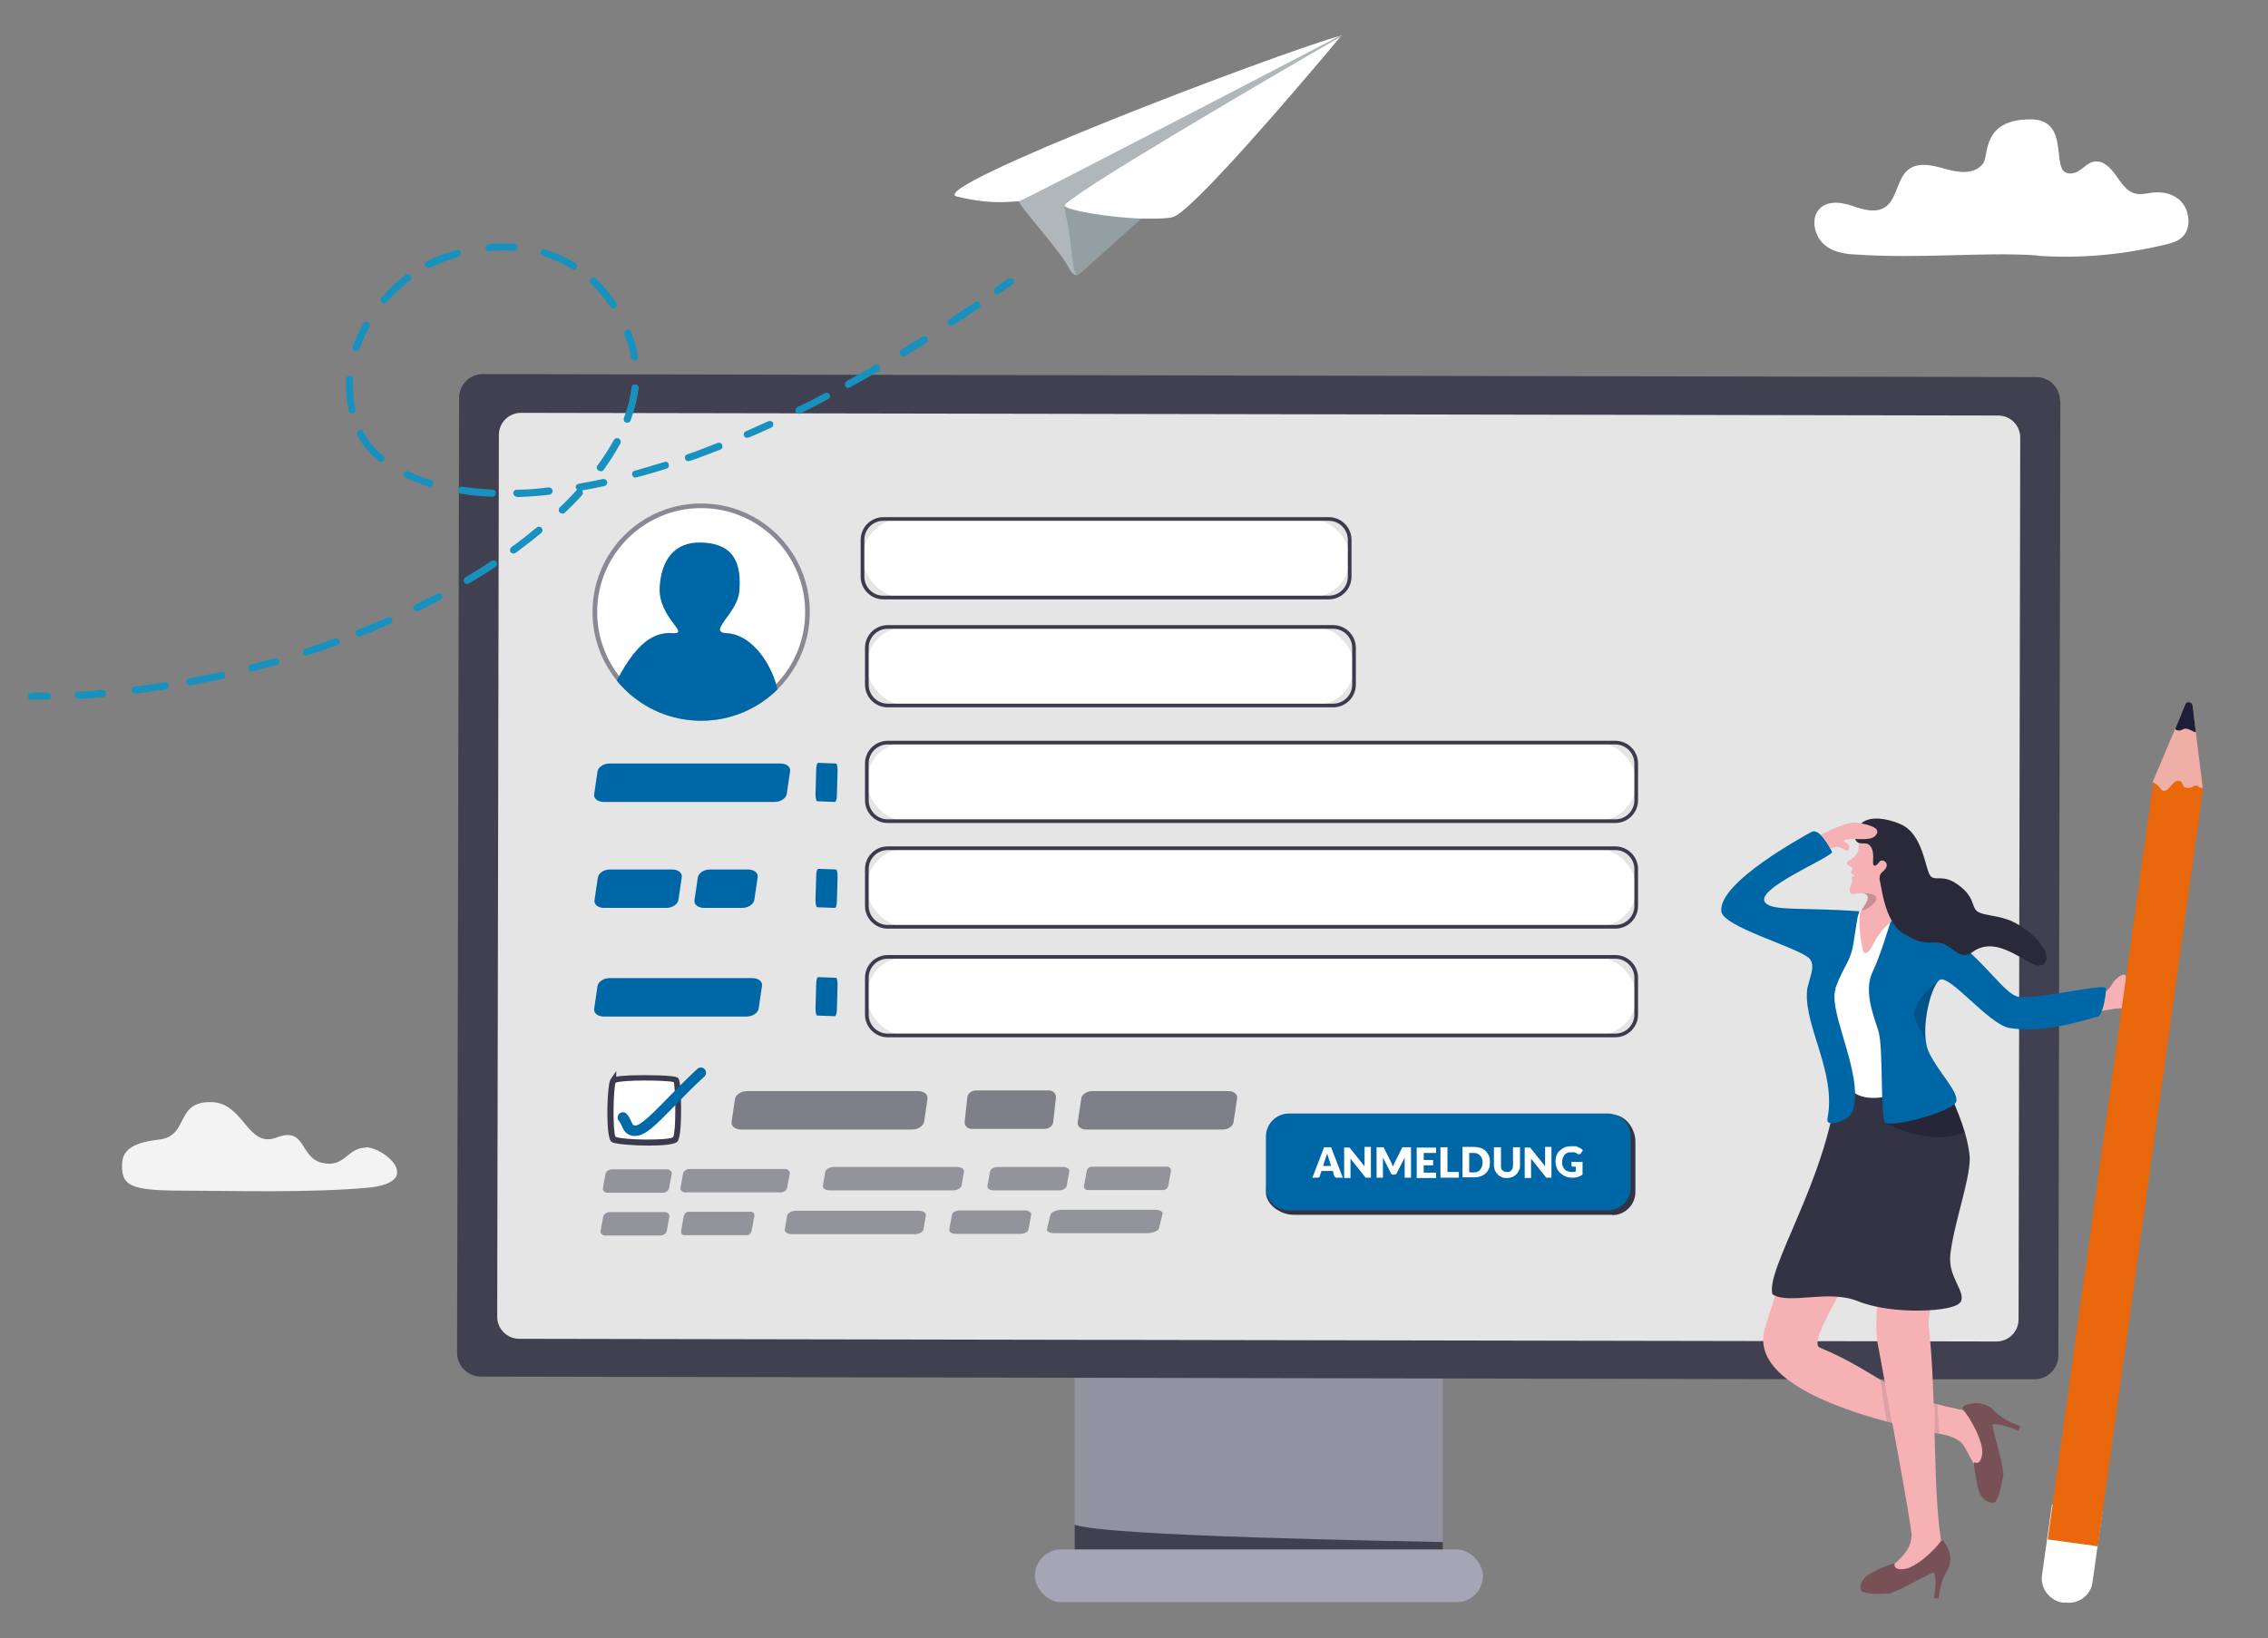 <?xml version="1.0" encoding="UTF-8"?>
<svg id="Layer_1" xmlns="http://www.w3.org/2000/svg" xmlns:xlink="http://www.w3.org/1999/xlink" version="1.1" viewBox="0 0 678.3 490">
  <rect x="0" y="0" width="678.3" height="490" fill="#808080" stroke="none"/>
  <!-- Generator: Adobe Illustrator 29.1.0, SVG Export Plug-In . SVG Version: 2.1.0 Build 142)  -->
  <defs>
    <style>
      .st0 {
        fill: none;
      }

      .st1 {
        fill: #0d1b3e;
      }

      .st2 {
        fill-opacity: 0;
      }

      .st2, .st3 {
        fill: #e9680c;
      }

      .st4 {
        fill: #0069a8;
      }

      .st5 {
        fill: #efaea6;
      }

      .st6 {
        fill: #404051;
      }

      .st7 {
        fill: #29293a;
      }

      .st8 {
        fill: #0067a7;
      }

      .st9 {
        fill: #775155;
      }

      .st10 {
        opacity: .2;
      }

      .st10, .st11, .st12 {
        fill: #070716;
      }

      .st10, .st11, .st12, .st13, .st14, .st15 {
        isolation: isolate;
      }

      .st11 {
        opacity: .3;
      }

      .st12 {
        opacity: .1;
      }

      .st16 {
        fill: #939fa3;
      }

      .st17 {
        fill: #e5e5e5;
      }

      .st13 {
        opacity: .8;
      }

      .st13, .st14, .st18 {
        fill: #3b3b4c;
      }

      .st14, .st19 {
        opacity: .6;
      }

      .st20 {
        fill: #f5b1b4;
      }

      .st21 {
        fill: #1f1e39;
      }

      .st22 {
        fill: #1991bf;
      }

      .st23, .st15 {
        fill: #fff;
      }

      .st24 {
        fill: #3b3b4d;
      }

      .st25 {
        fill: #a5a5b5;
      }

      .st26 {
        fill: #334;
      }

      .st27 {
        fill: #9292a0;
      }

      .st28 {
        fill: #afb7ba;
      }

      .st29 {
        clip-path: url(#clippath);
      }

      .st30 {
        fill: #78add3;
      }

      .st15 {
        opacity: .9;
      }
    </style>
    <clipPath id="clippath">
      <circle class="st0" cx="209.7" cy="183.1" r="32.5"/>
    </clipPath>
  </defs>
  <g>
    <rect class="st27" x="321.4" y="331" width="110.1" height="146.2"/>
    <path class="st6" d="M431.5,461.3v15.9h-110.1v-21.1c9,3.5,97,4.9,110.1,5.2h0Z"/>
    <rect class="st25" x="309.5" y="463.5" width="134" height="15.8" rx="7.9" ry="7.9"/>
  </g>
  <g>
    <path class="st6" d="M616.2,119.8l-.6,285.7c0,3.9-3.2,7.1-7.1,7.1h-18s-3.5,0-3.5,0h-32.7c0,0-3.4,0-3.4,0l-407.1-.8c-3.9,0-7.1-3.2-7.1-7.1l.6-285.7c0-3.9,3.2-7.1,7.1-7.1l464.6.9c3.9,0,7.1,3.2,7.1,7.1h0Z"/>
    <path class="st17" d="M597.1,401.3l-441.8-.8c-3.7,0-6.6-3-6.6-6.6l.5-263.8c0-3.7,3-6.6,6.6-6.6l441.8.8c3.7,0,6.6,3,6.6,6.6l-.5,263.8c0,3.7-3,6.6-6.6,6.6h0Z"/>
  </g>
  <g>
    <path class="st28" d="M323.5,81.3c-1.1.8-2,2.4-4.2-1.8-2.6-4.9-15.3-18.8-14.5-19.3,1.8-1.1,96.4-49.7,96.4-49.7l-77.7,70.8h0Z"/>
    <path class="st16" d="M321,59c-2.8,2.1-3.1,1.8-2.2,5.6,2,8.1,1.7,18.5,3.6,17.6S401.2,10.6,401.2,10.6c0,0-79,47.5-80.2,48.4h0Z"/>
    <path class="st23" d="M401.2,10.6h0c0,0-1.3,1.6-3.5,4.2-10.6,12.6-41.8,49.2-47.1,50.2-1.5.3-3.5.4-5.8.4s-2.2,0-3.4,0h-.2c-9.7-.4-21.8-2.4-22.8-3.8,0,0,0,0,0-.1,0-.1.1-.3.4-.6h0c.3-.3.9-.8,1.6-1.3h0c.2-.1.4-.3.6-.4h0c14-10.1,78.2-47.2,80.2-48.4h0Z"/>
    <path class="st23" d="M401.2,10.6c-18.7,5.1-125.4,45.8-115,48.2,10.4,2.5,15.8,1.5,18.6,1.4.9,0,96.4-49.7,96.4-49.7h0Z"/>
  </g>
  <g>
    <path class="st22" d="M9.5,209.4c-.6,0-1.1-.5-1.1-1.1s.5-1.1,1.1-1.1c1.6,0,3.1,0,4.7,0,.6,0,1.1.4,1.1,1,0,.6-.4,1.1-1,1.1-1.6,0-3.1,0-4.8,0Z"/>
    <path class="st22" d="M23.4,209c-.6,0-1-.4-1.1-1,0-.6.4-1.1,1-1.1,2.4-.1,4.9-.3,7.3-.5.6,0,1.1.4,1.2,1,0,.6-.4,1.1-1,1.2-2.5.2-4.9.4-7.4.5,0,0,0,0,0,0ZM40.4,207.5c-.5,0-1-.4-1.1-.9,0-.6.3-1.1.9-1.2,3-.4,6.1-.8,9.1-1.3.6,0,1.1.3,1.2.9s-.3,1.1-.9,1.2c-3,.5-6.1.9-9.2,1.3,0,0,0,0-.1,0Z"/>
    <path class="st22" d="M56.8,205c-.5,0-1-.4-1.1-.9-.1-.6.3-1.1.9-1.2,3.1-.6,6.3-1.2,9.5-1.9.6-.1,1.2.2,1.3.8.1.6-.2,1.2-.8,1.3-3.2.7-6.4,1.3-9.5,1.9,0,0-.1,0-.2,0ZM75.3,200.9c-.5,0-.9-.3-1-.8-.1-.6.2-1.2.8-1.3,2.4-.6,4.8-1.3,7.1-1.9.6-.2,1.2.2,1.3.7.2.6-.2,1.2-.7,1.3-2.4.7-4.8,1.3-7.2,1.9,0,0-.2,0-.3,0ZM91.7,196.1c-.5,0-.9-.3-1-.7-.2-.6.1-1.2.7-1.4,2.9-.9,5.8-2,8.7-3,.6-.2,1.2,0,1.4.6.2.6,0,1.2-.6,1.4-2.9,1-5.8,2.1-8.8,3-.1,0-.2,0-.3,0ZM107.4,190.5c-.4,0-.8-.3-1-.7-.2-.6,0-1.2.6-1.4,3-1.2,6-2.4,8.9-3.7.5-.2,1.2,0,1.4.5.2.5,0,1.2-.5,1.4-2.9,1.3-6,2.6-9,3.8-.1,0-.3,0-.4,0ZM124.7,182.9c-.4,0-.8-.2-1-.6-.3-.5,0-1.2.5-1.4,2.2-1.1,4.4-2.2,6.6-3.3.5-.3,1.2,0,1.4.4.3.5,0,1.2-.4,1.4-2.2,1.1-4.4,2.3-6.6,3.4-.2,0-.3.1-.5.1ZM139.7,174.7c-.4,0-.7-.2-.9-.5-.3-.5-.1-1.2.4-1.5,2.7-1.6,5.3-3.2,7.8-4.9.5-.3,1.2-.2,1.5.3.3.5.2,1.2-.3,1.5-2.5,1.7-5.2,3.3-7.9,4.9-.2.1-.4.2-.5.2ZM153.6,165.6c-.3,0-.7-.2-.9-.4-.3-.5-.2-1.1.2-1.5,2.7-1.9,5.2-3.9,7.6-5.9.5-.4,1.1-.3,1.5.1.4.5.3,1.1-.1,1.5-2.4,2-5,4-7.7,6-.2.1-.4.2-.6.2ZM168.2,153.6c-.3,0-.6-.1-.8-.3-.4-.4-.4-1.1,0-1.5,1.8-1.7,3.5-3.5,5.1-5.2,0,0,0,0,.1-.1-.2-.2-.3-.4-.4-.6-.1-.6.3-1.1.9-1.2,2.4-.4,4.8-.9,7.2-1.4.6-.1,1.1.2,1.3.8.1.6-.2,1.1-.8,1.3-2.2.5-4.5.9-6.7,1.3.3.4.3,1,0,1.4-1.6,1.8-3.4,3.6-5.2,5.3-.2.2-.5.3-.7.3ZM154.6,148.6c-.6,0-1.1-.5-1.1-1,0-.6.4-1.1,1-1.1,3.1,0,6.3-.3,9.6-.7.6,0,1.1.4,1.2,1,0,.6-.4,1.1-1,1.2-3.3.4-6.6.6-9.7.7,0,0,0,0,0,0ZM147.2,148.6s0,0,0,0c-3.2-.1-6.3-.4-9.3-.9-.6,0-1-.6-.9-1.2,0-.6.6-1,1.2-.9,2.9.4,5.9.7,9.1.9.6,0,1.1.5,1,1.1,0,.6-.5,1-1.1,1ZM128.6,145.6c-.1,0-.2,0-.3,0-2.5-.8-4.9-1.7-7-2.7-.5-.3-.8-.9-.5-1.4.3-.5.9-.8,1.4-.5,2.1,1,4.3,1.9,6.7,2.6.6.2.9.8.7,1.3-.1.5-.6.8-1,.8ZM190.1,142.9c-.5,0-.9-.3-1-.8-.2-.6.2-1.2.8-1.3,2.9-.8,5.8-1.7,8.8-2.6.6-.2,1.2.1,1.3.7.2.6-.1,1.2-.7,1.3-3,1-6,1.8-8.9,2.6,0,0-.2,0-.3,0ZM179.5,140.9c-.2,0-.4,0-.6-.2-.5-.4-.6-1-.2-1.5,1.9-2.5,3.5-5.1,4.9-7.6.3-.5.9-.7,1.5-.4.5.3.7.9.4,1.5-1.4,2.6-3.1,5.3-5,7.9-.2.3-.5.4-.9.4ZM113.9,138.1c-.2,0-.5,0-.7-.2-2.8-2.3-4.9-4.9-6.4-7.8-.3-.5,0-1.2.5-1.4.5-.3,1.2,0,1.4.5,1.3,2.6,3.3,5,5.9,7.1.5.4.5,1.1.1,1.5-.2.3-.5.4-.8.4ZM205.9,138c-.4,0-.9-.3-1-.7-.2-.6,0-1.2.7-1.4,3-1,6-2.2,9-3.4.6-.2,1.2,0,1.4.6.2.6,0,1.2-.6,1.4-3.1,1.2-6.1,2.4-9.1,3.4-.1,0-.2,0-.4,0ZM223.5,131c-.4,0-.8-.2-1-.6-.2-.5,0-1.2.6-1.4,2.2-1,4.5-2,6.7-3,.5-.2,1.2,0,1.4.5.2.5,0,1.2-.5,1.4-2.3,1-4.5,2.1-6.8,3-.1,0-.3,0-.4,0ZM187.6,126.4c-.1,0-.3,0-.4,0-.6-.2-.8-.8-.6-1.4,1.2-3.1,1.9-6.1,2.3-9.1,0-.6.6-1,1.2-.9.6,0,1,.6.9,1.2-.4,3.1-1.2,6.4-2.4,9.6-.2.4-.6.7-1,.7ZM239,123.8c-.4,0-.8-.2-1-.6-.3-.5,0-1.2.5-1.4,2.7-1.3,5.5-2.7,8.2-4.2.5-.3,1.2,0,1.4.4.3.5,0,1.2-.4,1.4-2.7,1.4-5.5,2.9-8.2,4.2-.2,0-.3.1-.5.1ZM105.3,123.7c-.5,0-.9-.3-1-.8-.5-2.3-.8-4.6-.8-7,0-.8,0-1.7,0-2.5,0-.6.6-1,1.1-1,.6,0,1,.6,1,1.1,0,.8,0,1.6,0,2.3,0,2.2.2,4.4.7,6.5.1.6-.2,1.2-.8,1.3,0,0-.2,0-.2,0ZM253.7,116.1c-.4,0-.7-.2-.9-.6-.3-.5,0-1.2.4-1.5,2.8-1.5,5.6-3.1,8.4-4.8.5-.3,1.2-.1,1.5.4.3.5.1,1.2-.4,1.5-2.8,1.6-5.7,3.2-8.5,4.8-.2,0-.3.1-.5.1ZM189.8,107.8c-.5,0-1-.4-1.1-.9-.3-2.1-.9-4.1-1.6-6-.1-.3-.2-.6-.3-.8-.2-.5,0-1.2.6-1.4.5-.2,1.2,0,1.4.6.1.3.2.6.3.9.8,2.1,1.4,4.3,1.7,6.5,0,.6-.3,1.1-.9,1.2,0,0-.1,0-.2,0ZM270.1,106.6c-.4,0-.7-.2-.9-.5-.3-.5-.1-1.2.4-1.5,2.1-1.3,4.2-2.6,6.3-3.9.5-.3,1.2-.2,1.5.3.3.5.2,1.2-.3,1.5-2.1,1.3-4.2,2.6-6.3,3.9-.2.1-.4.2-.6.2ZM106.6,105.1c-.1,0-.2,0-.4,0-.6-.2-.9-.8-.7-1.4.8-2.3,1.9-4.7,3.1-6.9.3-.5.9-.7,1.5-.4.5.3.7.9.4,1.5-1.2,2.1-2.2,4.3-3,6.6-.2.4-.6.7-1,.7ZM284.5,97.5c-.3,0-.7-.2-.9-.5-.3-.5-.2-1.2.3-1.5,2.5-1.7,5.1-3.4,7.7-5.1.5-.3,1.2-.2,1.5.3.3.5.2,1.2-.3,1.5-2.6,1.7-5.1,3.5-7.7,5.1-.2.1-.4.2-.6.2ZM183.3,92.2c-.3,0-.7-.2-.9-.5-1.7-2.6-3.6-4.9-5.7-6.9-.4-.4-.4-1.1,0-1.5.4-.4,1.1-.4,1.5,0,2.2,2.1,4.3,4.6,6.1,7.3.3.5.2,1.2-.3,1.5-.2.1-.4.2-.6.2ZM114.9,90.8c-.2,0-.5,0-.7-.3-.4-.4-.5-1.1-.1-1.5,2.2-2.5,4.6-4.8,7.2-6.8.5-.4,1.1-.3,1.5.2.4.5.3,1.1-.2,1.5-2.5,1.9-4.8,4.1-6.9,6.5-.2.2-.5.4-.8.4ZM171.6,80.6c-.2,0-.4,0-.6-.2-2.6-1.6-5.5-2.9-8.6-3.8-.6-.2-.9-.8-.7-1.3.2-.6.8-.9,1.3-.7,3.2,1,6.3,2.3,9.1,4.1.5.3.7,1,.3,1.5-.2.3-.6.5-.9.5ZM128.2,80.2c-.4,0-.8-.2-1-.6-.3-.5,0-1.2.5-1.4,2.3-1.2,4.7-2.2,7.1-2.9.6-.2,1.1-.3,1.7-.5.6-.2,1.2.2,1.3.8.2.6-.2,1.2-.8,1.3-.5.1-1.1.3-1.6.5-2.3.7-4.6,1.6-6.7,2.7-.2,0-.3.1-.5.1ZM146.3,75.2c-.5,0-1-.4-1.1-1,0-.6.4-1.1,1-1.2,2.6-.2,5.1-.3,7.6-.1.6,0,1,.5,1,1.1,0,.6-.5,1-1.1,1-2.3-.1-4.8-.1-7.2.1,0,0,0,0-.1,0Z"/>
    <path class="st22" d="M298.3,88.1c-.3,0-.7-.2-.9-.5-.3-.5-.2-1.2.3-1.5,1.3-.9,2.5-1.8,3.8-2.7.5-.3,1.2-.2,1.5.2.3.5.2,1.2-.2,1.5-1.3.9-2.6,1.8-3.9,2.7-.2.1-.4.2-.6.2Z"/>
  </g>
  <g>
    <g class="st19">
      <path class="st13" d="M286.2,349.1h-36.8c-1.3,0-2.5.7-2.6,1.5l-.7,4.1c-.1.8.8,1.4,2.1,1.4h36.8c1.3,0,2.5-.7,2.6-1.5l.7-4.1c.1-.8-.8-1.4-2.1-1.4Z"/>
      <path class="st13" d="M349.1,349h-22.5c-.8,0-1.5.6-1.6,1.3l-.8,4.4c-.1.7.4,1.3,1.1,1.3h22.5c.8,0,1.5-.6,1.6-1.3l.8-4.4c.1-.7-.4-1.3-1.2-1.3h0Z"/>
      <path class="st13" d="M296.1,350.4l-.8,4.4c-.1.7.7,1.3,1.9,1.3h19.5c1.1,0,2.2-.6,2.3-1.3l.8-4.4c.1-.7-.7-1.3-1.9-1.3h-19.5c-1.1,0-2.2.6-2.3,1.3Z"/>
      <path class="st13" d="M274.8,362.2h-36.8c-1.3,0-2.5.7-2.6,1.5l-.7,4.1c-.1.8.8,1.4,2.1,1.4h36.8c1.3,0,2.5-.7,2.6-1.5l.7-4.1c.1-.8-.8-1.4-2.1-1.4Z"/>
      <path class="st13" d="M284.7,363.4l-.8,4.4c-.1.7.7,1.3,1.9,1.3h19.5c1.1,0,2.2-.6,2.3-1.3l.8-4.4c.1-.7-.7-1.3-1.9-1.3h-19.5c-1.1,0-2.2.6-2.3,1.3Z"/>
      <path class="st13" d="M314.2,363.3l-1.1,4.4c-.2.7,1,1.3,2.6,1.2h27.6c1.6-.1,3.1-.7,3.3-1.4l1.1-4.4c.2-.7-1-1.3-2.6-1.2h-27.6c-1.6.1-3.1.7-3.3,1.4Z"/>
      <path class="st13" d="M234.7,349.7h-28.4c-1,0-1.8.6-2,1.3l-.8,4.4c-.1.7.6,1.3,1.5,1.3h28.4c1,0,1.8-.6,2-1.3l.8-4.4c.1-.7-.6-1.3-1.5-1.3h0Z"/>
      <path class="st13" d="M181.1,351.1l-.8,4.4c-.1.7.6,1.3,1.5,1.3h16.3c1,0,1.8-.6,2-1.3l.8-4.4c.1-.7-.6-1.3-1.5-1.3h-16.3c-1,0-1.8.6-2,1.3Z"/>
      <path class="st13" d="M224.7,362.5h-18.8c-.7,0-1.2.6-1.4,1.3l-.8,4.4c-.1.7.3,1.3.9,1.3h18.8c.7,0,1.2-.6,1.4-1.3l.8-4.4c.1-.7-.3-1.3-.9-1.3Z"/>
      <path class="st13" d="M180.4,363.9l-.8,4.4c-.1.7.6,1.3,1.5,1.3h16.3c1,0,1.8-.6,2-1.3l.8-4.4c.1-.7-.6-1.3-1.5-1.3h-16.3c-1,0-1.8.6-2,1.3Z"/>
      <path class="st18" d="M274.5,326.4h-51.1c-1.8,0-3.4,1.1-3.6,2.4l-1,6.8c-.2,1.3,1.1,2.3,2.9,2.3h51.1c1.8,0,3.4-1.1,3.6-2.4l1-6.8c.2-1.3-1.1-2.3-2.9-2.3Z"/>
      <path class="st18" d="M323.4,328.5l-1.1,7.3c-.2,1.1,1,2.1,2.6,2.1h40.8c1.6,0,3-1,3.2-2.1l1.1-7.3c.2-1.1-1-2.1-2.6-2.1h-40.8c-1.6,0-3,1-3.2,2.1Z"/>
      <path class="st18" d="M289.3,328.3l-.8,7.3c-.1,1.1.8,2.1,2.1,2.1h21.8c1.3,0,2.5-.9,2.6-2.1l.8-7.3c.1-1.1-.8-2.1-2.1-2.1h-21.8c-1.3,0-2.5.9-2.6,2.1Z"/>
    </g>
    <g>
      <g>
        <path class="st23" d="M183.4,323.3c-.9,1.3-1.4,17,.2,17.6,2.7,1,16.9,1.3,18.3,0,1.4-1.3,1-17,.3-17.8-.7-.8-17.9-1.1-18.9.2h0Z"/>
        <path class="st24" d="M194.2,342.7c-4.6,0-9.5-.4-10.9-.9-.6-.2-.9-.8-1-1.3-1.1-3.4-.7-16.1.3-17.6l1.7-2.5v1.7c.9-.2,2.2-.3,4.2-.4,2.6-.1,5.9-.1,8.8,0,5.1.2,5.4.6,5.6.9.7.9.8,6.8.8,9.3,0,8.5-.9,9.4-1.2,9.7-.9.8-4.5,1.1-8.4,1.1ZM184.1,340.1c2.9,1,15.6,1.1,17.2.1.9-1.5.8-14.1.2-16.5-2.3-.6-15.6-.7-17.4.2-.7,2.1-.9,14.5,0,16.2ZM184,340.1s0,0,0,0c0,0,0,0,0,0ZM201.8,323.8h0ZM201.5,323.5h0s0,0,0,0Z"/>
      </g>
      <path class="st4" d="M190.1,339.8c-.3,0-.6,0-.9,0-2-.4-2.7-1.7-3.2-2.9-.2-.5-.5-1.1-1-1.7-.5-.7-.3-1.7.4-2.2.7-.5,1.7-.3,2.2.4.6.8.9,1.5,1.2,2.1.5,1.1.6,1.1,1,1.2,1.5.3,5.2-3.4,9.4-7.7,2.5-2.6,5.6-5.7,9.3-9.2.6-.6,1.6-.6,2.2,0,.6.6.6,1.6,0,2.2-3.7,3.4-6.6,6.4-9.2,9.1-5.4,5.5-8.5,8.7-11.5,8.7Z"/>
    </g>
  </g>
  <g>
    <circle class="st23" cx="209.7" cy="183.1" r="32.5"/>
    <g class="st29">
      <g>
        <path class="st14" d="M209.7,217c-18.7,0-33.9-15.2-33.9-33.9s15.2-33.9,33.9-33.9,33.9,15.2,33.9,33.9-15.2,33.9-33.9,33.9ZM209.7,152c-17.1,0-31.1,13.9-31.1,31.1s13.9,31.1,31.1,31.1,31.1-13.9,31.1-31.1-13.9-31.1-31.1-31.1Z"/>
        <path class="st8" d="M180.4,212c5.7-12.5,11.3-23.2,20.5-22.6,6.1.4-4.2-4.4-3.6-13.9.5-8,4.4-13.4,12.3-13.2,11,.2,12.1,7.7,11.5,14.7-.5,6.4-9.6,12.1-3.9,12.4,11.1.4,18.4,19.1,14.6,23.3-3.8,4.2-24.5,12.5-24.5,12.5l-26.9-13.1h0Z"/>
      </g>
    </g>
  </g>
  <g>
    <rect class="st23" x="258" y="155.2" width="145.8" height="23.5" rx="11.8" ry="11.8"/>
    <path class="st18" d="M397.4,179.3h-133.2c-3.8,0-6.8-3.1-6.8-6.8v-11c0-3.8,3.1-6.8,6.8-6.8h133.2c3.8,0,6.8,3.1,6.8,6.8v11c0,3.8-3.1,6.8-6.8,6.8ZM264.2,155.8c-3.2,0-5.7,2.6-5.7,5.7v11c0,3.2,2.6,5.7,5.7,5.7h133.2c3.2,0,5.7-2.6,5.7-5.7v-11c0-3.2-2.6-5.7-5.7-5.7h-133.2Z"/>
  </g>
  <g>
    <rect class="st23" x="259.2" y="187.5" width="145.8" height="23.5" rx="11.8" ry="11.8"/>
    <path class="st18" d="M398.7,211.6h-133.2c-3.8,0-6.8-3.1-6.8-6.8v-11c0-3.8,3.1-6.8,6.8-6.8h133.2c3.8,0,6.8,3.1,6.8,6.8v11c0,3.8-3.1,6.8-6.8,6.8ZM265.5,188.1c-3.2,0-5.7,2.6-5.7,5.7v11c0,3.2,2.6,5.7,5.7,5.7h133.2c3.2,0,5.7-2.6,5.7-5.7v-11c0-3.2-2.6-5.7-5.7-5.7h-133.2Z"/>
  </g>
  <g>
    <g>
      <rect class="st23" x="259.2" y="222.1" width="230.2" height="23.5" rx="11.8" ry="11.8"/>
      <path class="st18" d="M483.1,246.2h-217.6c-3.8,0-6.8-3.1-6.8-6.8v-11c0-3.8,3.1-6.8,6.8-6.8h217.6c3.8,0,6.8,3.1,6.8,6.8v11c0,3.8-3.1,6.8-6.8,6.8ZM265.5,222.7c-3.2,0-5.7,2.6-5.7,5.7v11c0,3.2,2.6,5.7,5.7,5.7h217.6c3.2,0,5.7-2.6,5.7-5.7v-11c0-3.2-2.6-5.7-5.7-5.7h-217.6Z"/>
    </g>
    <path class="st8" d="M233.4,228.4h-51.1c-1.8,0-3.4,1.1-3.6,2.4l-1,6.8c-.2,1.3,1.1,2.3,2.9,2.3h51.1c1.8,0,3.4-1.1,3.6-2.4l1-6.8c.2-1.3-1.1-2.3-2.9-2.3h0Z"/>
    <path class="st8" d="M244.1,230.3l-.2,7.3c0,1.1.2,2.1.5,2.1l5.3.2c.3,0,.6-.9.6-2.1l.2-7.3c0-1.1-.2-2.1-.5-2.1l-5.3-.2c-.3,0-.6.9-.6,2.1Z"/>
  </g>
  <g>
    <g>
      <rect class="st23" x="259.2" y="253.8" width="230.2" height="23.5" rx="11.8" ry="11.8"/>
      <path class="st18" d="M483.1,277.8h-217.6c-3.8,0-6.8-3.1-6.8-6.8v-11c0-3.8,3.1-6.8,6.8-6.8h217.6c3.8,0,6.8,3.1,6.8,6.8v11c0,3.8-3.1,6.8-6.8,6.8ZM265.5,254.3c-3.2,0-5.7,2.6-5.7,5.7v11c0,3.2,2.6,5.7,5.7,5.7h217.6c3.2,0,5.7-2.6,5.7-5.7v-11c0-3.2-2.6-5.7-5.7-5.7h-217.6Z"/>
    </g>
    <path class="st8" d="M201,260.1h-18.6c-1.8,0-3.4,1.1-3.6,2.4l-1,6.8c-.2,1.3,1.1,2.3,2.9,2.3h18.6c1.8,0,3.4-1.1,3.6-2.4l1-6.8c.2-1.3-1.1-2.3-2.9-2.3Z"/>
    <path class="st8" d="M223.7,260.1h-11.4c-1.8,0-3.4,1.1-3.6,2.4l-1,6.8c-.2,1.3,1.1,2.3,2.9,2.3h11.4c1.8,0,3.4-1.1,3.6-2.4l1-6.8c.2-1.3-1.1-2.3-2.9-2.3h0Z"/>
    <path class="st8" d="M244.1,262l-.2,7.3c0,1.1.2,2.1.5,2.1l5.3.2c.3,0,.6-.9.6-2.1l.2-7.3c0-1.1-.2-2.1-.5-2.1l-5.3-.2c-.3,0-.6.9-.6,2.1Z"/>
  </g>
  <g>
    <g>
      <rect class="st23" x="259.2" y="286.3" width="230.2" height="23.5" rx="11.8" ry="11.8"/>
      <path class="st18" d="M483.1,310.3h-217.6c-3.8,0-6.8-3.1-6.8-6.8v-11c0-3.8,3.1-6.8,6.8-6.8h217.6c3.8,0,6.8,3.1,6.8,6.8v11c0,3.8-3.1,6.8-6.8,6.8ZM265.5,286.8c-3.2,0-5.7,2.6-5.7,5.7v11c0,3.2,2.6,5.7,5.7,5.7h217.6c3.2,0,5.7-2.6,5.7-5.7v-11c0-3.2-2.6-5.7-5.7-5.7h-217.6Z"/>
    </g>
    <path class="st8" d="M225,292.6h-42.7c-1.8,0-3.4,1.1-3.6,2.4l-1,6.8c-.2,1.3,1.1,2.3,2.9,2.3h42.7c1.8,0,3.4-1.1,3.6-2.4l1-6.8c.2-1.3-1.1-2.3-2.9-2.3h0Z"/>
    <path class="st8" d="M244.1,294.4l-.2,7.3c0,1.1.2,2.1.5,2.1l5.3.2c.3,0,.6-.9.6-2.1l.2-7.3c0-1.1-.2-2.1-.5-2.1l-5.3-.2c-.3,0-.6.9-.6,2.1Z"/>
  </g>
  <g>
    <g>
      <path class="st20" d="M616.3,305.7c2.6-.8,11.9-3.8,18.3-4.1,4.8-.2,6.1-3.6,6.4-5.1.7-3.3-5-.7-5.1-3.9-.1-2.5-2.9.1-3.6.9-.8.9-.9,2-3,3.5-3.8,2.6-9.7,1.4-9.7,1.4l-7.6,4.2,4.2,3h0Z"/>
      <path class="st1" d="M630.4,396.1"/>
      <path class="st30" d="M637.7,402.3"/>
      <g>
        <path class="st20" d="M527.7,397.9c-5.6,21.7,52.7,30.8,55,31.6,2.8.9,4.3,2.1,5.1,3.8l3.1,5.7,5.6-6.8s-1.6-8.9-6.4-9.8c-25.5-4.4-26.6-11.2-45.9-19.3-4-1.7,12.5-26.5,12.5-26.5.4-1.3,6-11.5,7-12.4,2.7-2.5,8.2-20.4-1.1-21-15.3-1-19.2,8-19.2,8,0,0-14.1,40.5-15.7,46.7h0Z"/>
        <path class="st9" d="M587.1,420.7c1.6-.8,5.7-2.1,9.1,1.1,3.2,3.4,8,4.8,8,4.8l-.5,1.4s-6.2-2.6-7.8-1.8c.3,2.6,3.6,13.2,3.2,15.3-.4,2.1-1.5,7.7-2.7,8s-3.5-.7-4.4-3c-.9-2.3-1.7-8.8-1.7-8.8,0,0,0-.3.3-.2.6.2,1.7.5,2.2-2.3.6-3.7-3.4-10.8-5.7-13.5-.3-.3-.2-.8.2-1h0Z"/>
      </g>
      <g>
        <path class="st20" d="M568.9,347.3c-1.8,1.3-4,18.8-4,18.8-1.4,5-4.8,27.5-3.4,35.4,1.8,10.1,10.3,55,10.2,57.8s-1.2,5-4.8,8.3c0,0,0,0-.1,0h0c-1.5,1.2-.2,3.5,1.6,3l7.6-2.3c.2,0,.3-.1.5-.2l3.9-2.8c.5-.3,2,4.2.7-1.5-3.3-14.7-1.7-44.9-4.3-67.4-.5-4.4,6.4-30.3,7.7-36.8.5-2.3.3-11.8-3.4-13.2-3.8-1.4-10.9,0-12.2,1Z"/>
        <path class="st9" d="M578.2,470.4c-1.6.6-6.1,3.1-9.5,4.8-1.6.7-2.9,1.3-3.7,1.5,0,0-.2,0-.2,0-2.2.2-7.1.2-8-.7s-.3-3.3,1.8-4.8c.9-.6,2.4-1.3,3.8-2,1.5-.7,2.9-1.2,3.6-1.4.2,0,.3-.1.3-.1,0,0,.3,0,.3.2,0,.6,0,1.7,2.6,1.5,3.6-.2,9.3-5.6,11.2-8.3.2-.3.7-.3.9,0,1.1,1.3,3.2,4.8,1.1,8.7-2.4,3.7-2.6,8.4-2.6,8.4l-1.4-.2s1.1-6.3-.1-7.6h0Z"/>
      </g>
      <path class="st26" d="M586.3,389.5c-1.5,3-20.4,3.9-30.5-.2-9-3.7-20.6,1.1-25.7-2.1-2.2-7.4,16-34,19.2-61.6,11.7,4.8,31-4.1,31-4.1,0,0,0,.2.3.5,1.1,2.1,4.9,9.6,7,16.6.8,2.8,1.4,5.6,1.5,7.8.1,6.6-4.7,19.4-5.8,28.8-.8,7,4.7,11,3.1,14.3h0Z"/>
      <path class="st23" d="M560.9,270.4l-5.4,2.6-8.4,28.2s1.8,17.5,5.6,23.7c4.9,8.1,22.2,0,21.5-1.8-5.9-17-6.9-52.5-6.9-52.5l-6.4-.2h0Z"/>
      <path class="st11" d="M587.6,338.6c-10.1,4.8-23.8-2.7-23.8-2.7l14.8-12.3,1.9-1.6c1.1,2.1,4.9,9.6,7,16.6h0Z"/>
      <path class="st8" d="M603.9,298.2c6.3.7,25.3-4.1,25.9-2.6.3.6-.8,8.2-2.4,8.5-1.6.3-15.7,5.3-26.5,3.4-6.2-1.1-18.1-16.5-20.9-14.3-2.3,1.8-4.8,11.2-4.1,17.7.2,1.4.4,2.6.9,3.7,2.7,5.9,8.8,11.7,8.3,14.8-.5,3.1-19.8,8.1-21.3,6.4s-.5-22.5-2-27.3c-1.3-4.3-4.6-12-1.7-17.9,2.1-4.3,4.9-13.4,6.2-17.8,0,0,0-.1,0-.2.4-1.5.7-2.4.7-2.4,1.2.4,2.6,1,4.1,1.8,3.3,1.7,7,4.7,11.1,7.4,11.1,7.4,17.3,18.3,21.6,18.8h0Z"/>
      <path class="st8" d="M549,295.8c-2.1,5.7,5.5,20.3,5.8,31v.4c0,1.8-.2,3.5-.7,5.1-.7,2.1-3.8,3.5-5.9,3.7-1.4,0-1.9-.2-1.6-1.7,2.5-13.5-6.8-26.9-6.2-37.5,0-1.7,1.5-5.3,1.6-7.2,0-.8,0-1.5-.3-2-.1-.2-.3-.7-.8-1.1-4.4-3.5-25.7-9.3-26.1-13.9-.9-8.7,25-22.6,26.9-23.7,2.4-1.4,5.5,4.5,6.2,5.9.7,1.4-23.8,11.2-19.9,15.3,2.4,2.5,10.8,1.3,28.1,2.5,0,0-.5,1.2-.8,3.3-.2,1.6-.6,3.5-.9,5.7-.8,6.2-3.1,7.3-5.5,14.1h0Z"/>
      <path class="st10" d="M575.9,311.1c-1.4-2.5-3.4-6.2-3.5-7.6-.1-2.2,3.3-7.6,7.6-10.1-2.3,1.8-4.8,11.2-4.1,17.7Z"/>
      <path class="st10" d="M582.3,279.4c-9.7-.5-13.8-2.5-15.9-6.6,0,0,0-.1,0-.2h.2l4.8-.6c3.3,1.7,7.2,4.4,11.1,7.4Z"/>
      <g>
        <g>
          <path class="st20" d="M565.8,275.5c0,0-.2.1-.2.2-5.9,4.8-5.4,9.3-7.9,9.4-1,0-2.1-10.3-1.4-11.9,0-.2.2-.5.3-.7.9-1.6,2.6-3.6,1.8-4.7-.4-.4-.9-.6-1.5-.6-1.2,0-2.7.4-3.2.2-1.4-.7.5-3.4.2-4.4-.3-1,.2-.7.4-.8.7-.3.1-.4-.4-.7-.8-.5,0-.9.1-1.6.2-.7-1.3-.7-1.6-1.5s.9-.8,2.3-2.2c1.6-1.6.9-3,1.6-4.8,0-.2.1-.3.2-.5l8.9,3.3,1.2,6.2s6.3,9.1-.9,15.2h0Z"/>
          <path class="st7" d="M610.5,288.6c-2.9,2-12.6-9.9-20.7-3.7-3.2,2.4-5.5-1.2-8.4-2.5-.5-.2-1-.3-1.5-.4-2-.2-3.1.2-4.8-.2h0c-.4,0-.8-.2-1.3-.3-.4-.1-.8-.3-1.3-.5-.8-.4-1.8-.9-3-1.6-1.2-.7-2.2-1.7-3.1-2.9h0s0,0,0-.1c-3-4.3-3.6-10.6-4.2-13-.2-.8,0-1.9.6-2.4.8-.7,1.8-1.6,1.4-2.7-.4-1-1.7-1.1-2.1-.5-1.1,1.5-2.1,1.8-1.9-.4.3-3.5-.9-4.7-1.8-5-.6-.2-1.3,0-2.4-.2-.6-.1-1.1-1-1.1-1-.6-1.7.4-3.3.9-3.9,2.1-3.3,7.5-2.9,12.5-.8,7,2.9,7.5,14,9.1,15.6s3.6-.7,8.1,2.5c5.2,3.7,4,6.5,5.8,8,1.6,1.2,5,1.1,8.9,2.4,6.6,2.2,15.1,10.7,10.6,13.8h0Z"/>
        </g>
        <path class="st10" d="M561.2,268.9c0,.7-1.8,3-4.6,3.6.9-1.6,2.7-3.6,1.8-4.7-.4-.4-.9-.6-1.5-.6,3.9,0,4.3.9,4.2,1.7Z"/>
      </g>
      <path class="st20" d="M561.5,248.8c-.7,3.4-6.1,1.7-9.2,2.4-.3,0-.5.1-.7.2-1,.4,2,.6,1.4,2.5-.6,2.1-2.1-1.9-5.5,0-.7-1.2-1.8-3-3-4.2,4.2-1.9,8.1-4,11-3.6,3.7.6,6.1,1.6,5.9,2.6h0Z"/>
      <path class="st20" d="M639.8,294.7c-3.8-.2-3.5.2-4.1,2s-1.9,4.5,0,4.5c1.9,0,2.2-.7,3-1s1.2-5.6,1.2-5.6h0Z"/>
      <path class="st12" d="M562.4,412.6c.4,2.9,1.6,12.6,2.1,12.7.6.1,1.3.3,1.3.3l-2.2-12.3-1.2-.7h0Z"/>
      <path class="st12" d="M578.4,419.6c.4,2.9.2,8.9.2,9,.6.1,1.4.2,1.4.2l-.6-8.9-1-.3h0Z"/>
    </g>
    <g>
      <path class="st23" d="M613.8,450l15,2.1-3,21.3c-.5,3.8-4.1,6.5-8,6h-1.1c-3.8-.7-6.5-4.3-6-8.1l3-21.3h0Z"/>
      <path class="st3" d="M612.3,460.5l1.5.2,3.7.5,6.5.9h.3s3.1.5,3.1.5l31.5-226.8v-.4c0,0-2.7-15.9-2.7-15.9-.4-2.7-4.2-3.3-5.3-.7l-7,15v.7c0,0-31.5,226.1-31.5,226.1h0Z"/>
      <path class="st5" d="M658.8,235.8l-2.7-21.7c-.2-2-3-2.4-3.7-.5l-8.5,20.1v.3c2.3,1.1,2.1,2.5,3.3,2.6,1.6,0,2.7-3.3,4.4-3,1.7.2.7,1.9,2.4,2.1,1.7.2,1.8-.8,2.9-.7s-.2.5,2.1.8h0Z"/>
      <path class="st21" d="M656.7,218.8l-1-7.8c-.2-1.1-1.7-1.3-2.1-.3l-3,7.2c0,0,0,.2,0,.3,1.6,1,2.2-.5,3.4-.2.6.1,1.5.6,2.4,1,.2,0,.3,0,.3-.2h0Z"/>
      <path class="st2" d="M623.9,462.1h.3s3.1.5,3.1.5l31.5-226.8-2.1-.8c-5.7,24.4-17.1,116.5-21.1,145.5-3.2,22.9-8.6,56.1-11.6,81.6h0Z"/>
    </g>
  </g>
  <g>
    <path class="st26" d="M482.1,363.4h-95.3c-3.8,0-8.2-3-8.2-6.8l1.3-15.2c0-3.8,3.1-6.9,6.9-6.9l95.5-1c3.8,0,6.7,4,6.8,7.8v15.3c0,3.8-3.1,6.9-6.9,6.9h0Z"/>
    <path class="st8" d="M480.8,362.1h-95.3c-3.8,0-6.9-3-6.9-6.8v-15.3c0-3.8,3.1-6.9,6.9-6.9h95.3c3.8,0,6.9,3,6.9,6.8v15.3c0,3.8-3.1,6.9-6.9,6.9h0Z"/>
  </g>
  <path class="st15" d="M109.3,343.2c5.8,0,17.7,10.5.7,12.1s-42.4.9-52.7.9c-16.8,0-21-.7-20.8-7.6,0-4,2.2-6.7,11.1-7.7,9.2-1.1,4.5-11.6,15.8-11.2,9.6.3,10.6,13.9,19.3,10.6,8.8-3.4,6.9,5.8,13.4,7.5,7.1,1.8,7.6-4.5,13.4-4.5Z"/>
  <path class="st23" d="M609.3,76.5c13.2.9,25.7-.3,38.6-3.4,2-.5,4.1-1.1,5.4-2.9,2-2.7,1.4-7.2-.8-9.7s-5.5-3.2-8.5-2.9c-2,.2-3.9.8-5.8.2-2.4-.8-3.9-3.3-5.5-5.5-1.6-2.2-3.7-4.3-6.2-4-1.8.2-3.3,1.9-4.9,2.9s-4,1.1-4.9-.7c-2-3.9.8-14.8-9.4-14.8-14.8,0-12.4,10.9-14.2,13.2-2.7,3.5-7.5,2.7-11.4,1.6s-8.6-2.3-11.6.8c-2.6,2.7-2.9,7.7-5.7,10.2-3,2.6-7.2,1.2-10.7,0-3.6-1.2-8.2-1.6-10.3,2-1.7,3-.4,7.4,2.1,9.6s5.7,2.8,8.9,3c20.3,1.4,38.7-.8,54.9.3h0Z"/>
  <g>
    <path class="st23" d="M401.4,352.3h-1.6c-.2,0-.3,0-.4-.1-.1,0-.2-.2-.3-.3l-.5-1.6h-3.4l-.5,1.6c0,.1-.1.2-.2.3-.1,0-.3.1-.4.1h-1.6l3.5-9.1h2.1l3.5,9.1ZM398.1,348.8l-.8-2.5c0-.2-.1-.3-.2-.6,0-.2-.1-.4-.2-.7,0,.3-.1.5-.2.7,0,.2-.1.4-.2.6l-.8,2.5h2.5Z"/>
    <path class="st23" d="M410,343.2v9.1h-1.1c-.2,0-.3,0-.4,0s-.2-.1-.3-.3l-4.3-5.4c0,.2,0,.3,0,.5,0,.2,0,.3,0,.4v4.9h-1.9v-9.1h1.1c0,0,.2,0,.2,0,0,0,.1,0,.2,0s0,0,.1,0c0,0,0,0,.2.2l4.3,5.4c0-.2,0-.3,0-.5,0-.2,0-.3,0-.5v-4.8h1.9Z"/>
    <path class="st23" d="M422,343.2v9.1h-1.9v-5.2c0-.1,0-.3,0-.4s0-.3,0-.4l-2.4,4.7c0,.1-.2.3-.3.3-.1,0-.3.1-.4.1h-.3c-.2,0-.3,0-.4-.1-.1,0-.2-.2-.3-.3l-2.4-4.7c0,.1,0,.3,0,.4,0,.1,0,.3,0,.4v5.2h-1.9v-9.1h1.6c0,0,.2,0,.2,0,0,0,.1,0,.2,0,0,0,.1,0,.1,0,0,0,0,.1.1.2l2.3,4.6c0,.2.2.3.2.5,0,.2.1.3.2.5,0-.2.1-.4.2-.5,0-.2.2-.3.2-.5l2.3-4.6c0,0,0-.1.1-.2s0,0,.1,0,.1,0,.2,0c0,0,.1,0,.2,0h1.6Z"/>
    <path class="st23" d="M425.8,344.9v2.1h2.8v1.6h-2.8v2.2h3.7v1.6h-5.8v-9.1h5.8v1.6h-3.7Z"/>
    <path class="st23" d="M436.3,350.6v1.7h-5.5v-9.1h2.1v7.4h3.4Z"/>
    <path class="st23" d="M445.6,347.8c0,.7-.1,1.3-.3,1.8s-.5,1-1,1.4c-.4.4-.9.7-1.5.9s-1.2.3-1.9.3h-3.5v-9.1h3.5c.7,0,1.3.1,1.9.3s1.1.5,1.5.9c.4.4.7.9,1,1.4.2.6.3,1.2.3,1.8ZM443.4,347.8c0-.4,0-.9-.2-1.2-.1-.4-.3-.7-.5-.9s-.5-.4-.8-.6c-.3-.1-.7-.2-1.1-.2h-1.4v5.8h1.4c.4,0,.8,0,1.1-.2.3-.1.6-.3.8-.6s.4-.6.5-.9.2-.8.2-1.2Z"/>
    <path class="st23" d="M450.6,350.6c.3,0,.5,0,.8-.1.2,0,.4-.2.6-.4.2-.2.3-.4.4-.6,0-.3.1-.5.1-.9v-5.4h2.1v5.4c0,.6,0,1.1-.3,1.5s-.4.9-.8,1.2-.7.6-1.2.8-1,.3-1.6.3-1.1,0-1.6-.3c-.5-.2-.9-.4-1.2-.8s-.6-.7-.8-1.2c-.2-.5-.3-1-.3-1.5v-5.4h2.1v5.4c0,.3,0,.6.1.9,0,.3.2.5.4.6s.3.3.6.4.5.1.8.1Z"/>
    <path class="st23" d="M464,343.2v9.1h-1.1c-.2,0-.3,0-.4,0s-.2-.1-.3-.3l-4.3-5.4c0,.2,0,.3,0,.5,0,.2,0,.3,0,.4v4.9h-1.9v-9.1h1.1c0,0,.2,0,.2,0,0,0,.1,0,.2,0s0,0,.1,0c0,0,0,0,.2.2l4.3,5.4c0-.2,0-.3,0-.5,0-.2,0-.3,0-.5v-4.8h1.9Z"/>
    <path class="st23" d="M470.1,347.6h3.2v3.8c-.5.3-1,.6-1.5.7-.5.2-1.1.2-1.6.2s-1.4-.1-2-.4c-.6-.2-1.1-.6-1.6-1-.4-.4-.8-.9-1-1.5-.2-.6-.4-1.2-.4-1.8s.1-1.3.3-1.9c.2-.6.5-1.1,1-1.5.4-.4.9-.7,1.5-1,.6-.2,1.2-.3,2-.3s.7,0,1.1,0,.6.1.9.3c.3.1.5.2.8.4.2.1.4.3.6.5l-.6.9c0,.1-.2.2-.4.3-.2,0-.3,0-.5-.1-.2,0-.3-.2-.5-.3s-.3-.1-.5-.2c-.2,0-.3,0-.5,0-.2,0-.4,0-.6,0-.4,0-.7,0-1.1.2-.3.1-.6.3-.8.6-.2.3-.4.6-.5.9-.1.4-.2.7-.2,1.2s0,.9.2,1.3.3.7.6.9c.2.3.5.5.9.6.3.1.7.2,1.1.2s.5,0,.7,0c.2,0,.4-.1.6-.2v-1.4h-.9c-.1,0-.2,0-.3-.1s-.1-.2-.1-.3v-1.2Z"/>
  </g>
</svg>